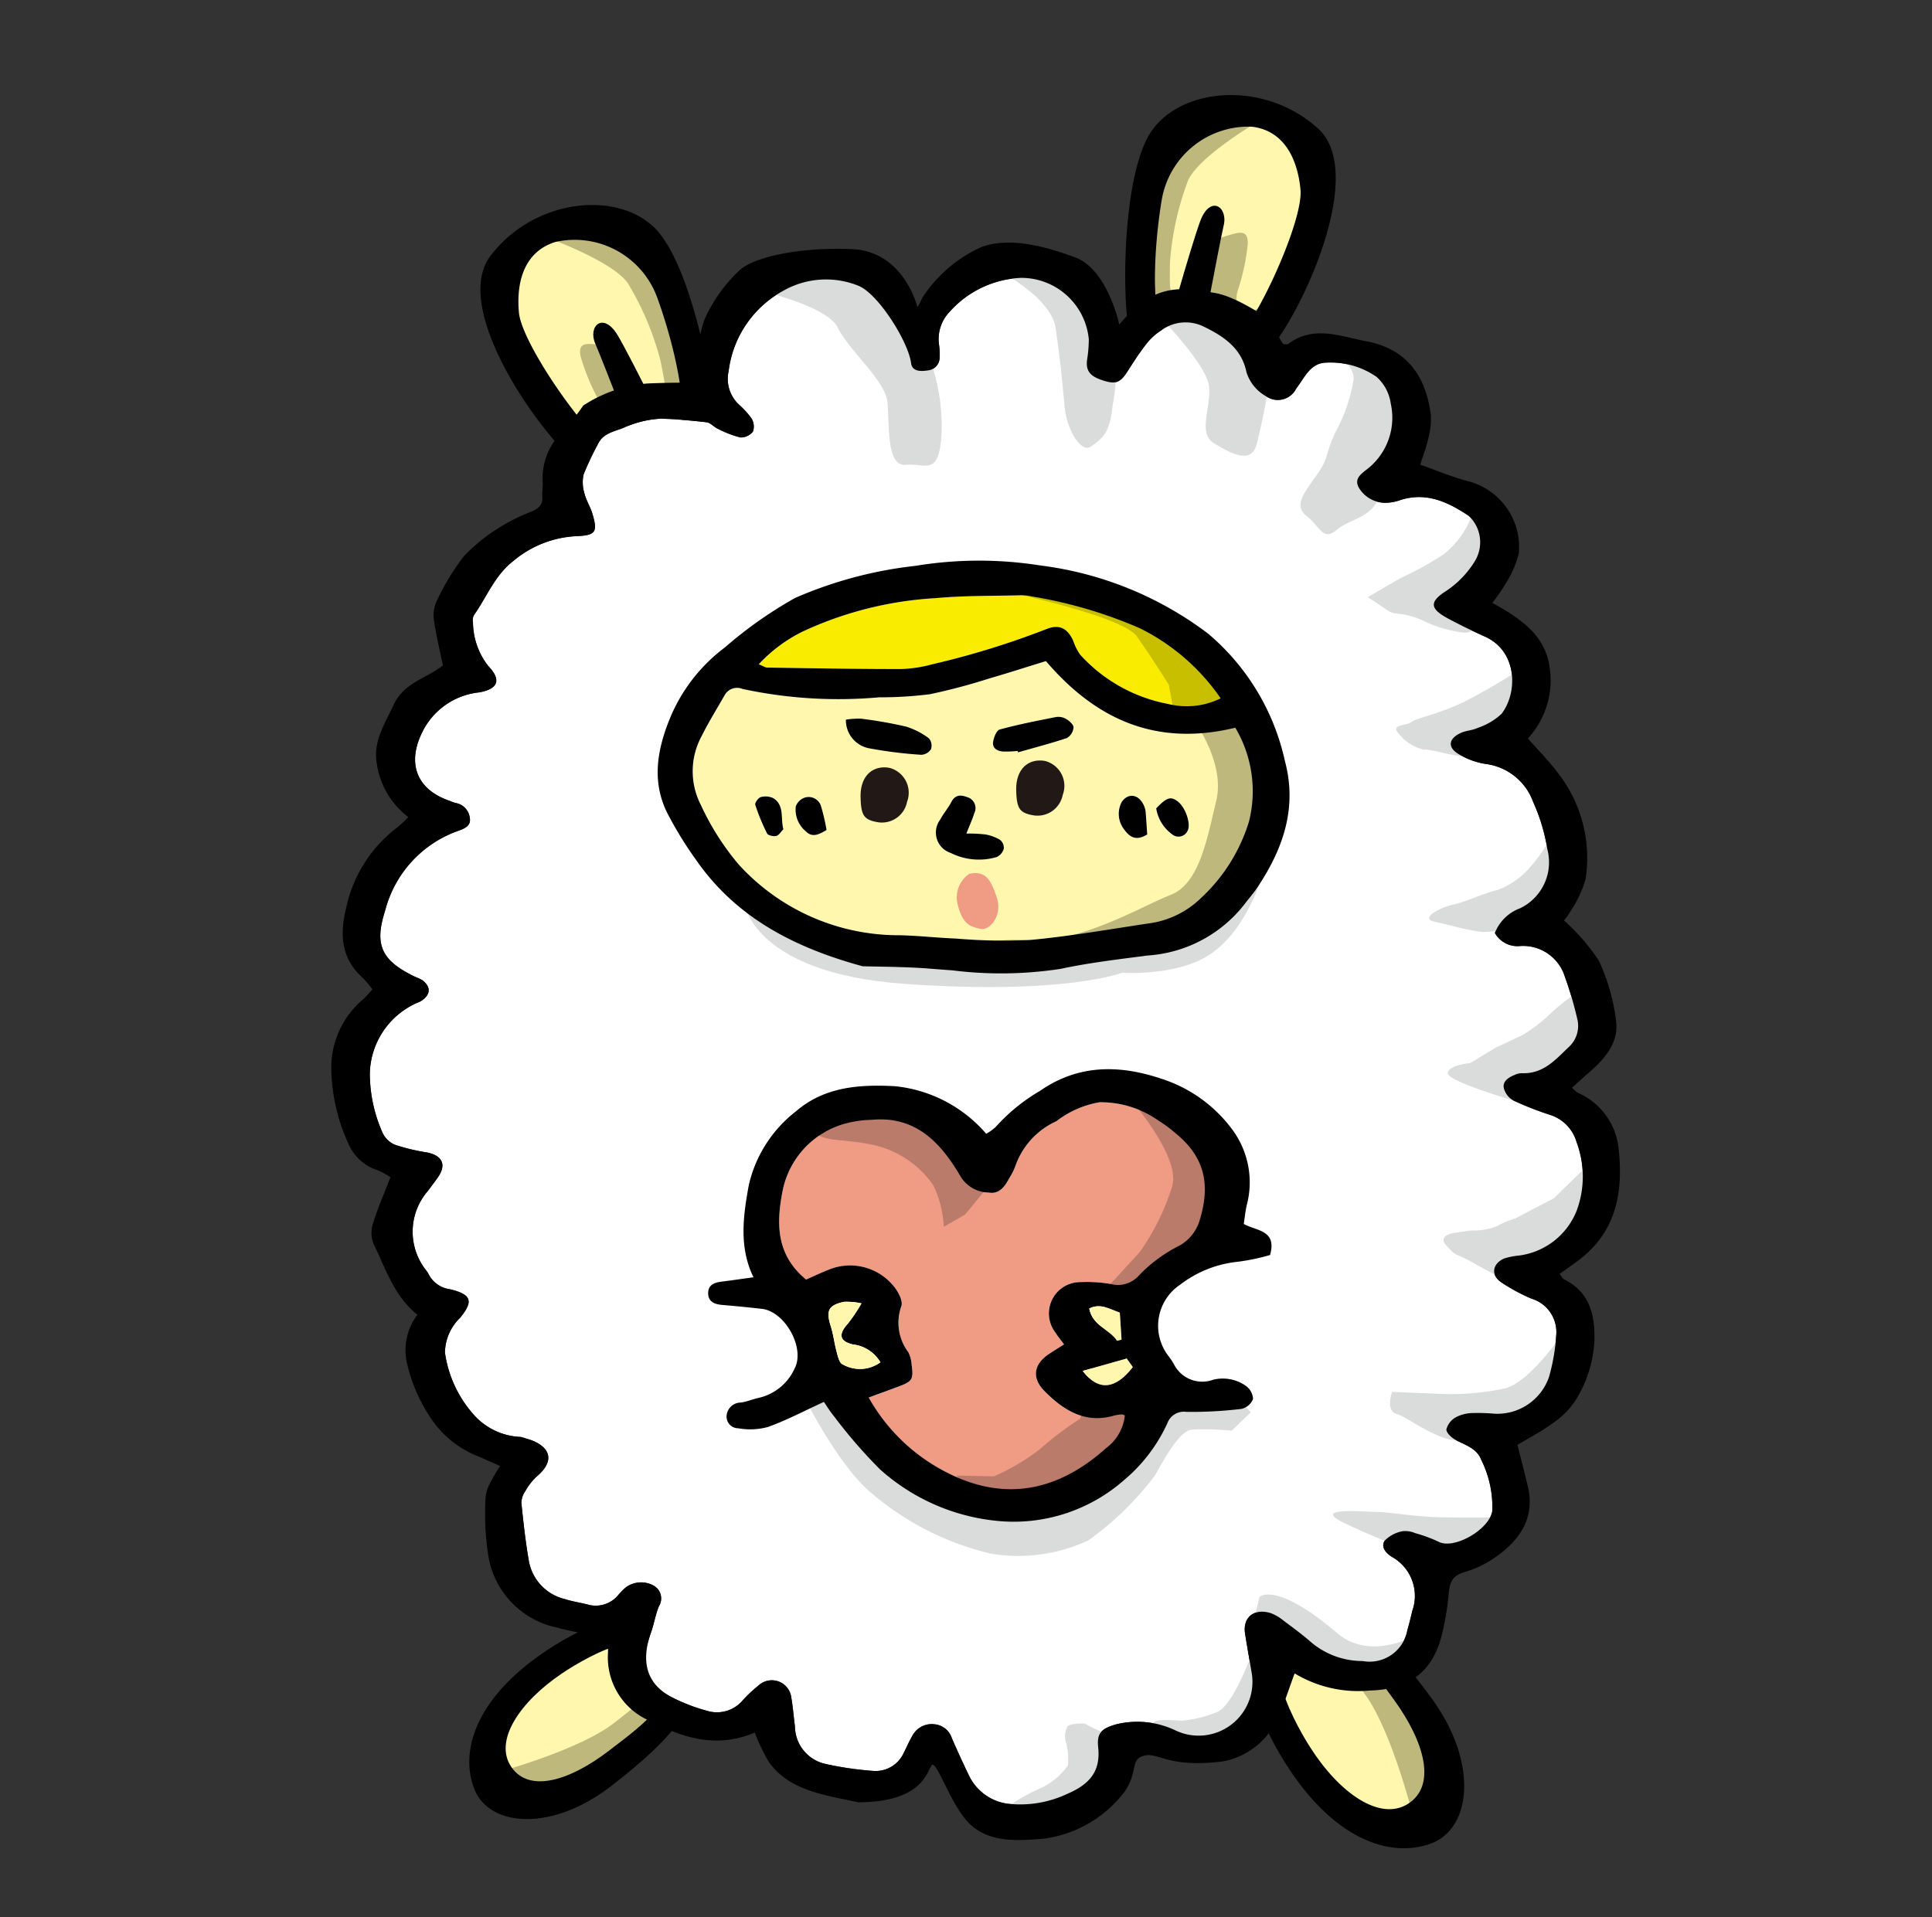 <svg xmlns="http://www.w3.org/2000/svg" xmlns:xlink="http://www.w3.org/1999/xlink" width="132" height="131" viewBox="0 0 132 131"><rect x="0" y="0" width="132" height="131" fill="#333333" stroke="none"/><defs><clipPath id="a"><rect width="132" height="131" transform="translate(0 0.385)" fill="#fff" stroke="#707070" stroke-width="1"/></clipPath></defs><g transform="translate(0 -0.385)" clip-path="url(#a)"><g transform="translate(1.229 -2.441)"><g transform="matrix(0.951, -0.309, 0.309, 0.951, 0, 29.155)"><path d="M12.473,2.365C11.449.851,8.28-.637,5.937.283S.379,9.706.018,11.675,4.936,15.613,5.9,15.147s5.471-4.143,6.648-6.7a14.641,14.641,0,0,0,1.339-4.4" transform="translate(75.234 7.946)" fill="#fff7ae" fill-rule="evenodd"/><path d="M11.425,1.247S6.657,2.3,5.656,3.7A19.87,19.87,0,0,0,2.849,8.53C2.3,10.2,2.2,10.264,2.4,11.25s.927,2.689,1.249,1.651S5.627,7.964,6.82,7.978s1.8-.018,1.5.938a14.626,14.626,0,0,1-1.558,2.723s-.711.865-.215,1.32.576.473,1.364.395,1.156.176.857.366-5.061,3.467-7.447,1.558-.8-6.251-.8-6.251S1.643,1.419,4.477.609A20.526,20.526,0,0,1,10.59.031" transform="translate(74.596 7.828)" fill="#beb87c" fill-rule="evenodd"/><path d="M0,14.014c.043,1.863,2.249,5.977,8.017,4.137C10.337,17.41,19,8.69,16.595,4.439s-7.918-5.6-10.86-3.393S-.041,12.152,0,14.014ZM4.92,5.749A6.009,6.009,0,0,1,12.32,2.9c2.165,1,2.235,3.328,1.831,5.117s-4.2,6.057-6.164,7.576-5.272.256-5.726-1.129S3.251,8.96,4.92,5.749Z" transform="translate(73.321 6.346)" fill-rule="evenodd"/><path d="M2.346,9.082s3.519-6.466,4.2-7.594S6.3-.791,5.1.731,0,8.122,0,8.122" transform="translate(75.186 13.569)" fill-rule="evenodd"/><path d="M2.692.6c1.576-.924,5.076-.9,6.794.943s.947,10.9.422,12.831-6.136,1.428-6.8.594S-.039,8.867,0,6.056a14.68,14.68,0,0,1,.69-4.544" transform="translate(32.932 1.503)" fill="#fff7ae" fill-rule="evenodd"/><path d="M3.029.736s3.848,3.01,4.146,4.7a19.862,19.862,0,0,1,.446,5.572c-.225,1.744-.163,1.843-.771,2.645s-2,2.024-1.839.949S5.359,9.3,4.277,8.8,2.66,8,2.522,9a14.632,14.632,0,0,0,.229,3.131s.267,1.086-.377,1.281-.724.178-1.4-.232-1.119-.339-.931-.039,3.068,5.311,6.045,4.619,3.423-5.292,3.423-5.292,2.267-7.349.061-9.3A20.522,20.522,0,0,0,4.307,0" transform="translate(34.65 0.977)" fill="#beb87c" fill-rule="evenodd"/><path d="M12.971,3.2c-1.7-3.258-7.253-4.425-11.26-1.628s.044,14.4,1.818,16.072c4.409,4.15,8.174,1.39,9.016-.272S14.673,6.462,12.971,3.2ZM10.316,16.8c-1.008,1.053-4.534.767-5.654-1.454s-2.694-7.706-2.29-9.5S3.845,2,6.233,2.031A6.007,6.007,0,0,1,11.675,7.8C11.8,11.412,11.323,15.75,10.316,16.8Z" transform="translate(31.717 0)" fill-rule="evenodd"/><path d="M.521,9.905S.139,2.554.009,1.244,1.22-.7,1.644,1.186s1.408,8.867,1.408,8.867" transform="translate(38.385 8.24)" fill-rule="evenodd"/><g transform="translate(52.609 106.039)"><path d="M.643,8.117c1,3.882,3.219,6.845,5.623,6.2s2.556-3.941,1.357-7.645S5.469-.32,1.993.025.643,8.117.643,8.117Z" transform="translate(1.823 1.601)" fill="#fff7ae" fill-rule="evenodd"/><path d="M3.771,15.1S4.1,9.55,3.18,6.789,1.049.625.131.205s3.24-.6,4.578,3.615a64.425,64.425,0,0,1,2,10.036l-1.956,1.1" transform="translate(4.092 0.664)" fill="#beb87c" fill-rule="evenodd"/><path d="M11.493,9.054C9.74,3.8,7.785-.189,3.519.007S-.228,6.32.474,9.522c1.489,6.8,5.057,9.188,7.975,9.047S13.246,14.31,11.493,9.054ZM7.785,15.5C5.568,16.09,3.521,13.354,2.6,9.77c0,0-1.963-7.15,1.246-7.47s4.09,2.72,5.2,6.139S10.005,14.907,7.785,15.5Z" fill-rule="evenodd"/></g><g transform="translate(0 92.667)"><path d="M5.792.713C2.171,1.745-.558,3.9.1,6.137S3.86,8.443,7.31,7.232s6.517-2.186,6.112-5.441S5.792.713,5.792.713Z" transform="translate(2.39 1.708)" fill="#fff7ae" fill-rule="evenodd"/><path d="M0,3.893s5.218.174,7.788-.749S13.525,1,13.9.126s.638,3.029-3.286,4.382A60.414,60.414,0,0,1,1.236,6.625L.154,4.813" transform="translate(2.634 3.737)" fill="#beb87c" fill-rule="evenodd"/><path d="M9.018,10.88c4.892-1.769,8.592-3.7,8.307-7.7S11.309-.189,8.319.544C1.976,2.1-.188,5.508.013,8.247S4.125,12.649,9.018,10.88ZM2.881,7.551C2.272,5.481,4.793,3.5,8.136,2.542c0,0,6.669-2.01,7.044,1s-2.458,3.9-5.643,5.022S3.488,9.621,2.881,7.551Z" fill-rule="evenodd"/></g><path d="M77.231,56.866a1.765,1.765,0,0,0,1.351,1.378,2.987,2.987,0,0,1,2.27,2.935,24.98,24.98,0,0,1-.082,2.986A1.958,1.958,0,0,1,79.6,65.849c-1.117.535-2.2,1.21-3.58.7a1.24,1.24,0,0,0-.523-.039c-.46.035-.932.17-.966.657a1.359,1.359,0,0,0,.361.975,21.482,21.482,0,0,0,2.114,1.736,2.739,2.739,0,0,1,1.113,2.306A6.7,6.7,0,0,1,76.634,76.7a4.918,4.918,0,0,1-4.655,1.646,4.986,4.986,0,0,0-1.037-.123c-.9.111-1.217.82-.657,1.514a12.862,12.862,0,0,0,1.6,1.675,2.384,2.384,0,0,1,.82,2.931,13.6,13.6,0,0,1-1.334,2.525,3.732,3.732,0,0,1-4.354,1.227,13.019,13.019,0,0,0-1.364-.489,2.58,2.58,0,0,0-1.16-.088c-.346.081-.8.321-.9.595-.086.238.182.691.428.933.526.522,1.153.976,1.191,1.758a7.243,7.243,0,0,1-.352,3.562c-.547,1.15-3.312,1.745-4.151.881A9.632,9.632,0,0,0,59.384,94.2a1.724,1.724,0,0,0-.8-.4,2.338,2.338,0,0,0-1.334.231c-.427.321-.193.857.119,1.22a3.055,3.055,0,0,1,.173,3.94c-.236.391-.478.78-.733,1.159a2.618,2.618,0,0,1-3.545,1.049,5.445,5.445,0,0,1-2.925-2.265c-.41-.695-.888-1.358-1.358-2.023a3.1,3.1,0,0,0-.672-.762c-.979-.7-1.934-.329-2.112.794-.15.937-.275,1.881-.418,2.822a3.677,3.677,0,0,1-6.112,2.021,6.068,6.068,0,0,0-3.723-1.677c-1.036-.044-1.483.119-1.689,1.11-.334,1.6-1.308,2.22-2.971,2.374a7.544,7.544,0,0,1-3.855-.509,3.433,3.433,0,0,1-2.172-2.806c-.13-.908-.228-1.818-.32-2.732a1.374,1.374,0,0,0-.873-1.3,1.486,1.486,0,0,0-1.591.25c-.352.3-.653.659-.982.985a2.108,2.108,0,0,1-2.4.5,22.592,22.592,0,0,1-2.923-1.45A2.657,2.657,0,0,1,14.99,93.65c.118-.652.279-1.295.372-1.948a1.339,1.339,0,0,0-1.891-1.467,8.979,8.979,0,0,0-1.394.664,2.3,2.3,0,0,1-2.486-.124,12.113,12.113,0,0,1-2.1-1.729c-1.239-1.366-1.135-2.9.137-4.548.381-.495.659-1.066,1.07-1.534a1,1,0,0,0,.068-1.456,1.765,1.765,0,0,0-1.8-.47,4.119,4.119,0,0,0-.682.347,1.993,1.993,0,0,1-2.217-.045c-.442-.273-.918-.51-1.339-.817a3.269,3.269,0,0,1-1.549-3.148c.186-1.346.464-2.675.747-4a1.428,1.428,0,0,1,.5-.694,4.053,4.053,0,0,1,1.053-.714c1.819-.738,1.32-1.922.124-2.689a2.99,2.99,0,0,0-.324-.225A4.514,4.514,0,0,1,.655,66.513,8.05,8.05,0,0,1,.14,61.967a3.368,3.368,0,0,1,1.713-1.935c1.231-.787,1.254-1.274-.051-2.074A1.914,1.914,0,0,1,.725,56.478a1.481,1.481,0,0,0-.07-.243A4.248,4.248,0,0,1,2.44,51.107c.314-.221.629-.44.935-.67.845-.637.768-1.323-.185-1.857a13.689,13.689,0,0,1-1.881-1.149,1.628,1.628,0,0,1-.581-1.063,9.975,9.975,0,0,1,.436-4.177A5.411,5.411,0,0,1,5.5,38.677c.169-.033.353-.02.519-.064.751-.2.947-.7.51-1.324a2.759,2.759,0,0,0-.373-.35c-1.867-1.77-2.025-2.947-.581-4.945a7.86,7.86,0,0,1,6.309-3.649c.46-.016,1.065.007,1.154-.581a1.169,1.169,0,0,0-.609-1.291,2.673,2.673,0,0,1-.307-.241c-1.949-1.447-2.005-3.346-.4-5.02a4.887,4.887,0,0,1,4.583-1.428c1.314.184,1.717-.346,1.149-1.519a4.913,4.913,0,0,1-.071-3.169.72.72,0,0,1,.213-.443c1.216-.907,2.172-2.128,3.679-2.679a7.225,7.225,0,0,1,4.615-.3c1.315.374,1.513.19,1.546-1.119.016-.482-.124-.97-.089-1.447a2.58,2.58,0,0,1,.342-1.28A20.345,20.345,0,0,1,29.215,6.2c.546-.6,1.217-.532,1.993-.554a6.985,6.985,0,0,1,2.694.185q1.468.545,2.891,1.2c.24.112.36.452.576.645a7.091,7.091,0,0,0,1.292,1.048,1.056,1.056,0,0,0,.947-.12,1.059,1.059,0,0,0,.176-.892,5.641,5.641,0,0,0-.525-1.155,2.412,2.412,0,0,1,.044-2.4A7.274,7.274,0,0,1,44.544.1,5.9,5.9,0,0,1,49.577,1.4a4.244,4.244,0,0,1,1.061,3.983c-.026.161-.137.305-.178.465a2.269,2.269,0,0,0,1.788,2.482.888.888,0,0,0,1.038-.557,4.625,4.625,0,0,0,.256-.961,2.709,2.709,0,0,1,1.4-1.847,6.93,6.93,0,0,1,5.309-.685A4.636,4.636,0,0,1,63.381,9.7a9.018,9.018,0,0,1-.529,1.268c-.331.671-.205,1.127.5,1.653.786.59,1.124.587,1.822.021.59-.479,1.175-.969,1.808-1.395a4.022,4.022,0,0,1,1.278-.589,2.815,2.815,0,0,1,2.883.677c1.154,1.107,1.972,2.25,1.786,3.853a2.871,2.871,0,0,0,.769,1.967,1.4,1.4,0,0,0,1.879.328c.11-.064.193-.166.3-.24.725-.5,1.386-1.3,2.4-1.017a5.52,5.52,0,0,1,3,1.986,2.993,2.993,0,0,1,.366,2.049,4.448,4.448,0,0,1-2.713,3.68c-.546.231-1.293.336-1.136,1.115A2.116,2.116,0,0,0,79.212,26.6a3.165,3.165,0,0,0,1.042.132c1.888.023,3.071,1.187,4.085,2.472a2.477,2.477,0,0,1-.562,3.072A6.561,6.561,0,0,1,81.326,33.6c-1.409.358-1.481.824-.442,1.9q.944.973,1.955,1.892c1.815,1.632.98,4.325-.546,5.375a4.49,4.49,0,0,1-1.853.41c-.38.052-.793-.074-1.175-.032-.955.1-1.216.663-.584,1.364a5.109,5.109,0,0,0,1.537,1.187,3.984,3.984,0,0,1,2.269,3.471,12.694,12.694,0,0,1-.075,3.349,3.486,3.486,0,0,1-3.024,3.279A2.94,2.94,0,0,0,77.231,56.866Z" transform="translate(7.179 9.912)" fill="#fff" fill-rule="evenodd"/><path d="M0,.684S2.055,4.8,1.725,6.253s-1.751,2.779-.863,3.8,1.987,2.215,2.791.87S5.819,7.416,6,6.048s-.837-2.9-1.489-3.867A10.883,10.883,0,0,0,1.649,0" transform="translate(75.648 18.985)" fill="#dadbdb" fill-rule="evenodd"/><path d="M5.34,0s1.336,1.243.727,2.283a11.294,11.294,0,0,1-2.13,2.81c-1.3,1.352-.974,1.544-2.176,2.447S-.447,9.04.205,10.01s.541,2.005,1.64,1.549,2.376-.048,3.365-1.118,2.4-1.807,3.334-3.713,1.134-2.8,1.024-3.414A6.133,6.133,0,0,0,8.242,1.482" transform="translate(80.77 25.691)" fill="#dadbdb" fill-rule="evenodd"/><path d="M0,0S3.281,3.1,2.892,5.362s-.719,3.719-1.074,5.286.092,3.432.9,3.146,1.456-.376,2.241-2.2A12.328,12.328,0,0,0,6.3,7.9a9.911,9.911,0,0,0-.471-5.049C5.134,1.518,2.656.367,2.656.367" transform="translate(65.744 12.834)" fill="#dadbdb" fill-rule="evenodd"/><path d="M0,0S4.289,2.5,4.525,4.2s1.979,4.448,1.648,5.9-1.438,4.144-.135,4.441,1.81,1.351,2.791-.78A13.118,13.118,0,0,0,9.836,8.232C9.8,7.284,8.788,5.17,8.822,4.473S8.4.848,5.939.172" transform="translate(49.968 9.372)" fill="#dadbdb" fill-rule="evenodd"/><path d="M9.81,0A40.2,40.2,0,0,1,4.929,1.088c-2.008.253-3.409.033-3.789.193S-.32.938.092,1.792A2.932,2.932,0,0,0,1.145,3.181c.488.382-.153-.156,1.23.657a12.443,12.443,0,0,0,2.5,1.223c1.637.708,2.1-.218,2.1-.218l1.448-2.36" transform="translate(82.291 50.029)" fill="#dadbdb" fill-rule="evenodd"/><path d="M10.147,0A12.068,12.068,0,0,1,7.679,1.981,5.478,5.478,0,0,1,5.026,2.8C4,2.714,2.646,2.911,1.838,2.812s-2.507.169-1.556.722S2.06,4.693,3.141,5.193A6.687,6.687,0,0,0,6.667,5.4a4.769,4.769,0,0,0,2.62-1.825l1.235-1.539" transform="translate(80.449 61.242)" fill="#dadbdb" fill-rule="evenodd"/><path d="M8.543,0S5.9,3.516,4.654,3.452a8.219,8.219,0,0,1-2.371-.18c-.65-.241-1.729-.74-1.956-.426s-.71.736.241,1.289A12.491,12.491,0,0,0,3.654,5.48c1.425.428,1.459.34,2.415-.2S8,4.4,8.334,3.817a4.214,4.214,0,0,0,.44-1.135" transform="translate(45.159 108.1)" fill="#dadbdb" fill-rule="evenodd"/><path d="M9.583,1.991A11.893,11.893,0,0,1,7.511.223S6.49-.155,6.3.073a1.453,1.453,0,0,0-.408,1.048,4.375,4.375,0,0,1-.358,1.465,4.688,4.688,0,0,1-2.373.919,11.71,11.71,0,0,0-2.1.407S-.4,3.382.109,3.972a3.267,3.267,0,0,0,2.16,1,7.692,7.692,0,0,0,3.02.421A6.5,6.5,0,0,0,7.35,4.46l.77-.614" transform="translate(33.546 109.281)" fill="#dadbdb" fill-rule="evenodd"/><path d="M13.143,0s-3.4,2.735-5.27,2.641A17.752,17.752,0,0,1,3.215,1.513L.432.482S-.413,1.566.261,2.016,2.167,4.428,3.6,5s4.349,1.26,5.615.731,3.5-4.1,3.5-4.1" transform="translate(67.603 93.953)" fill="#dadbdb" fill-rule="evenodd"/><path d="M8.836,0A5.96,5.96,0,0,1,5.759,2.456a20.9,20.9,0,0,1-3.209.608L0,3.618s.572.712.994,1.266.74.275,2.022,1.349A8.457,8.457,0,0,0,5.527,7.965a1.058,1.058,0,0,0,1.2-.355l.443-2.233L8.844,3.8" transform="translate(83.243 38.651)" fill="#dadbdb" fill-rule="evenodd"/><path d="M10.344,0A13.005,13.005,0,0,0,7.878.883a10.114,10.114,0,0,1-2.213.777l-2.01.254-1.984.464S.211,2.037.008,2.559,3.691,5.719,3.691,5.719a7.172,7.172,0,0,1,2.693-.994,5.392,5.392,0,0,0,3.092-.851A5.8,5.8,0,0,0,10.2,2.544" transform="translate(78.381 72.336)" fill="#dadbdb" fill-rule="evenodd"/><path d="M12,0,8.068,1.938l-2.955.5A5.908,5.908,0,0,0,3.8,2.55a4.274,4.274,0,0,1-1.8-.268l-1-.17S-.373,1.8.1,2.779.334,3.265,1.243,4.2,2.995,6.25,3.8,6.35s2.263-.36,3.073-.26,2.415-1.3,2.415-1.3l1.626-1.994" transform="translate(74.571 83.326)" fill="#dadbdb" fill-rule="evenodd"/><path d="M11.242,3.931S7.833,2.867,6.536,2.386,3.82,1.179,3.077.9L2.336.628C1.036.146-.819-.542.394.708A41,41,0,0,0,4.05,3.861c.49.381.539.8,1.533.969a35.083,35.083,0,0,0,4,.085" transform="translate(61.6 101.076)" fill="#dadbdb" fill-rule="evenodd"/><path d="M11.3,5.737S7.458,6.8,5.747,4.011C2.886-.646,1.49.035,1.49.035L0,2.412s.492-.7.473-.11S.392.493,1.4,2.265s2.39,3.682,3.805,4.408A13.231,13.231,0,0,0,7.988,7.7l.948-.248" transform="translate(53.611 104.921)" fill="#dadbdb" fill-rule="evenodd"/><path d="M20.084,102.35c-1.6-.918-1.082-.612-1.6-.918-1.532-.912-2.922-1.96-3.4-3.717a15.071,15.071,0,0,1-.266-2.084c-2.942.247-4.892-1.279-6.654-3.052a4.71,4.71,0,0,1-1.2-5.224c.11-.3.178-.625.273-.983-1.075-.608-2.129-1.135-3.105-1.774A5.989,5.989,0,0,1,1.2,78.786a18.264,18.264,0,0,1,1.124-4.194,2.647,2.647,0,0,1,.685-.875c.253-.267.55-.494.889-.793-.536-.479-1-.9-1.479-1.315A6.914,6.914,0,0,1,.53,68.753a11.133,11.133,0,0,1-.521-4.3,3.993,3.993,0,0,1,1.713-3.1C.58,59.6.635,57.645.364,55.768a2.137,2.137,0,0,1,.441-1.348c.6-.85,1.3-1.63,2.069-2.575a5.625,5.625,0,0,0-.68-.725A3.229,3.229,0,0,1,.846,48.735a12.72,12.72,0,0,1,.541-5.4A6.128,6.128,0,0,1,4.861,39.7a7.722,7.722,0,0,0,.812-.452,7.786,7.786,0,0,0-.4-.963c-1.017-1.776-.535-3.371.447-4.944a9.312,9.312,0,0,1,5.014-4.1,8.476,8.476,0,0,0,.906-.428,5.569,5.569,0,0,1-.925-4.089c.2-1.555,1.34-2.439,2.347-3.522,1.136-1.224,2.686-1.017,4.027-1.513.125-1.088.2-2.16.391-3.214a2.207,2.207,0,0,1,.612-1.146,16.109,16.109,0,0,1,2.664-2.295,11.937,11.937,0,0,1,3-1.135,12.6,12.6,0,0,1,2.321-.34c.536-.048.914-.19,1.035-.744.072-.319.261-.616.335-.938a4.435,4.435,0,0,1,2.3-2.838,14.834,14.834,0,0,0,1.95-1.278,9.336,9.336,0,0,1,4.652-.076c1.822.508,3.055.943,3.055.943s.106.018.4-.628A9.6,9.6,0,0,1,41.41,2.709,10.452,10.452,0,0,1,44.59.327c1.221-.658,4.491-.31,7.85.93S55.493,6.4,55.493,6.4s.063.011.52-.49a9.446,9.446,0,0,1,4.91-2.047c1.982-.066,4.044,1.2,5.885,2.667s1.432,5.285,1.432,5.285a8.108,8.108,0,0,1,3.038-1.185c1.373-.106,2.34.359,3.865,1.161s3.206,3.294,2.818,2.543c.317.442.328,1.76.534,2.219.147.049.246.116.31.093,2.046-.707,3.509.583,5.095,1.445,2.588,1.408,3.144,3.6,2.688,6.139a5.2,5.2,0,0,1-.7,1.556c-.287.5-.664.95-1.05,1.487.964.733,1.839,1.513,2.828,2.127a4.657,4.657,0,0,1,1.717,5.7,6.971,6.971,0,0,1-1.565,1.76,12.126,12.126,0,0,1-1.212.918c1.408,1.513,2.666,3.065,2.4,5.145a5.87,5.87,0,0,1-2.952,4.42c.448,1.042.932,1.979,1.254,2.965a9.43,9.43,0,0,1-.479,7.4,7.776,7.776,0,0,1-1.616,1.732,4.985,4.985,0,0,1-.657.494,14.181,14.181,0,0,1,1.409,3.313,13.576,13.576,0,0,1-.15,4.33c-.268,1.451-1.532,2.223-2.893,2.79-.457.19-.906.4-1.38.606a2.631,2.631,0,0,0,.273.453,4.679,4.679,0,0,1,1.471,4.5c-.621,2.967-1.946,5.489-5.258,6.5-.4.128-.8.256-1.221.387.08.215.091.36.167.439,1.421,1.383,1.254,2.979.709,4.563a8.439,8.439,0,0,1-2.608,3.63,5.769,5.769,0,0,1-1.937.948c-.854.28-1.756.428-2.68.644-.069,1.014-.13,1.961-.2,2.9-.167,2.09-1.507,3.266-3.454,3.885a7.183,7.183,0,0,1-2.445.366c-.9-.042-1.209.367-1.5,1.043a18.975,18.975,0,0,1-1.382,2.644c-1.355,2.111-3.24,2.775-5.8,2.008a8.4,8.4,0,0,1-4.525-2.7c-.637.8-1.184,1.58-1.819,2.286a5.11,5.11,0,0,1-4.758,1.905c-3.682-.721-3.932-1.959-4.935-2.022s-.695.848-1.987,1.894a8.3,8.3,0,0,1-6.163,1.406c-2.132-.467-3.8-1-4.636-2.563s-.788-4.87-1.223-4.6S24.3,103.7,20.084,102.35ZM79.8,59.288a2.94,2.94,0,0,1,2.155-1.073,3.486,3.486,0,0,0,3.024-3.279,12.694,12.694,0,0,0,.075-3.349,3.984,3.984,0,0,0-2.268-3.471,5.108,5.108,0,0,1-1.537-1.187c-.632-.7-.371-1.261.584-1.364.383-.042.8.085,1.175.032a4.49,4.49,0,0,0,1.853-.41c1.526-1.05,2.362-3.743.546-5.375q-1.01-.917-1.955-1.892c-1.038-1.072-.967-1.538.442-1.9A6.561,6.561,0,0,0,86.351,34.7a2.477,2.477,0,0,0,.562-3.072c-1.015-1.285-2.2-2.45-4.085-2.472a3.165,3.165,0,0,1-1.042-.132,2.116,2.116,0,0,1-1.421-1.545c-.157-.778.59-.883,1.136-1.115a4.448,4.448,0,0,0,2.713-3.68,2.992,2.992,0,0,0-.366-2.049,5.52,5.52,0,0,0-3-1.986c-1.013-.284-1.675.516-2.4,1.017-.1.074-.188.175-.3.24a1.4,1.4,0,0,1-1.879-.328,2.871,2.871,0,0,1-.769-1.967c.186-1.6-.632-2.745-1.786-3.853a2.815,2.815,0,0,0-2.883-.677,4.022,4.022,0,0,0-1.278.589c-.633.426-1.218.916-1.808,1.395-.7.565-1.036.569-1.822-.021-.706-.527-.832-.982-.5-1.653a9.018,9.018,0,0,0,.529-1.268A4.636,4.636,0,0,0,62.828,6.7a6.93,6.93,0,0,0-5.309.685,2.709,2.709,0,0,0-1.4,1.847,4.618,4.618,0,0,1-.256.961.888.888,0,0,1-1.038.557c-1.089-.161-.947-.7-.92-.864C54.154,8.423,53.24,4.8,52.15,3.82a5.9,5.9,0,0,0-5.033-1.295,7.274,7.274,0,0,0-5.239,4.062,2.412,2.412,0,0,0-.044,2.4,5.64,5.64,0,0,1,.524,1.155,1.059,1.059,0,0,1-.176.892,1.056,1.056,0,0,1-.947.12A7.092,7.092,0,0,1,39.943,10.1c-.216-.193-.336-.533-.576-.645q-1.42-.66-2.891-1.2a6.985,6.985,0,0,0-2.694-.185c-.776.023-1.447-.046-1.993.554a20.334,20.334,0,0,0-1.526,1.626,2.581,2.581,0,0,0-.342,1.28c-.034.477.1.966.089,1.447-.033,1.309-.231,1.494-1.546,1.119a7.225,7.225,0,0,0-4.615.3c-1.507.551-2.463,1.771-3.679,2.679a.72.72,0,0,0-.213.443,4.913,4.913,0,0,0,.071,3.169c.568,1.173.165,1.7-1.149,1.519A4.887,4.887,0,0,0,14.3,23.633c-1.609,1.674-1.553,3.573.4,5.02a2.673,2.673,0,0,0,.308.241,1.17,1.17,0,0,1,.609,1.291c-.089.588-.694.565-1.154.581a7.86,7.86,0,0,0-6.309,3.649c-1.445,2-1.286,3.175.581,4.945a2.759,2.759,0,0,1,.373.35c.436.621.241,1.124-.51,1.324-.166.044-.349.031-.519.064a5.411,5.411,0,0,0-4.333,3.513A9.974,9.974,0,0,0,3.3,48.789a1.628,1.628,0,0,0,.581,1.063A13.689,13.689,0,0,0,5.763,51c.952.534,1.03,1.221.185,1.857-.305.23-.621.449-.935.67a4.248,4.248,0,0,0-1.786,5.127,1.487,1.487,0,0,1,.07.243A1.914,1.914,0,0,0,4.375,60.38c1.305.8,1.283,1.288.051,2.074a3.368,3.368,0,0,0-1.713,1.935,8.049,8.049,0,0,0,.515,4.546A4.514,4.514,0,0,0,5.849,71.47a2.983,2.983,0,0,1,.324.225c1.2.768,1.7,1.951-.124,2.689A4.055,4.055,0,0,0,5,75.1a1.428,1.428,0,0,0-.5.694c-.284,1.329-.561,2.658-.747,4A3.269,3.269,0,0,0,5.3,82.945c.421.306.9.544,1.339.817a1.993,1.993,0,0,0,2.217.045,4.129,4.129,0,0,1,.682-.347,1.765,1.765,0,0,1,1.8.47,1,1,0,0,1-.068,1.456c-.411.468-.689,1.039-1.07,1.534-1.272,1.651-1.376,3.182-.137,4.548a12.12,12.12,0,0,0,2.1,1.729,2.3,2.3,0,0,0,2.486.124,8.962,8.962,0,0,1,1.394-.664,1.339,1.339,0,0,1,1.891,1.467c-.093.653-.254,1.3-.372,1.948a2.656,2.656,0,0,0,1.178,3.084,22.587,22.587,0,0,0,2.923,1.45,2.108,2.108,0,0,0,2.4-.5c.329-.325.631-.683.982-.985a1.486,1.486,0,0,1,1.591-.25,1.374,1.374,0,0,1,.873,1.3c.092.914.19,1.824.319,2.732A3.433,3.433,0,0,0,30,105.7a7.543,7.543,0,0,0,3.855.509c1.663-.154,2.637-.778,2.971-2.373.206-.991.653-1.154,1.689-1.11a6.068,6.068,0,0,1,3.723,1.677,3.677,3.677,0,0,0,6.112-2.021c.143-.941.268-1.885.418-2.822.179-1.123,1.134-1.49,2.112-.794a3.1,3.1,0,0,1,.672.762c.47.665.948,1.328,1.358,2.023a5.445,5.445,0,0,0,2.925,2.265,2.618,2.618,0,0,0,3.545-1.049c.255-.379.5-.768.733-1.159a3.055,3.055,0,0,0-.173-3.94c-.312-.362-.546-.9-.119-1.22a2.337,2.337,0,0,1,1.334-.231,1.722,1.722,0,0,1,.8.4,9.627,9.627,0,0,1,1.328,1.046c.839.864,3.6.269,4.151-.881a7.243,7.243,0,0,0,.352-3.562c-.038-.782-.665-1.236-1.191-1.758-.246-.242-.514-.7-.428-.933a1.334,1.334,0,0,1,.9-.595,2.58,2.58,0,0,1,1.16.088,13,13,0,0,1,1.364.489,3.731,3.731,0,0,0,4.354-1.227,13.589,13.589,0,0,0,1.334-2.525,2.384,2.384,0,0,0-.82-2.931,12.861,12.861,0,0,1-1.6-1.675c-.56-.694-.245-1.4.657-1.514a4.993,4.993,0,0,1,1.037.123,4.918,4.918,0,0,0,4.655-1.646,6.7,6.7,0,0,0,1.485-4.515A2.739,2.739,0,0,0,79.579,72.3a21.466,21.466,0,0,1-2.114-1.736,1.359,1.359,0,0,1-.361-.975c.033-.486.505-.622.966-.657a1.241,1.241,0,0,1,.523.039c1.376.509,2.463-.166,3.58-.7a1.958,1.958,0,0,0,1.169-1.683,24.98,24.98,0,0,0,.082-2.986,2.987,2.987,0,0,0-2.27-2.935A1.765,1.765,0,0,1,79.8,59.288Z" transform="translate(4.606 7.491)" fill-rule="evenodd"/><path d="M0,0S.782,5.044,2.306,7.419a19.369,19.369,0,0,0,6.555,6.5,11.336,11.336,0,0,0,6.545,1.154,20.824,20.824,0,0,0,5.727-2.835c1.086-1.019,2.512-2.319,3.306-2.184a17.246,17.246,0,0,1,2.589.92l1.625-.786a2.27,2.27,0,0,0-1.3-1.423L24.484,7.512" transform="translate(29.759 82.598)" fill="#dadbdb" fill-rule="evenodd"/><path d="M.818,9.335c-1.484-2.316-.7-4.4.393-6.355A5.984,5.984,0,0,1,6.287.009,7.439,7.439,0,0,1,8.437.327c2.993.669,4.04,2.989,4.609,5.629A2.318,2.318,0,0,0,14.534,7.54c.635.33,1.161-.062,1.618-.505a4.211,4.211,0,0,0,.643-.645,5.274,5.274,0,0,1,3.637-2.068A6.653,6.653,0,0,1,23.624,4a6.807,6.807,0,0,1,3.432,2.416A8.967,8.967,0,0,1,27.89,7.58c1.39,2.132,1.256,4.039-.209,6.153A2.939,2.939,0,0,1,25.6,15.038a10.086,10.086,0,0,0-3.058,1.044,1.911,1.911,0,0,1-2.039-.038,9.63,9.63,0,0,0-1.911-.752A2.141,2.141,0,0,0,15.9,18.059c.073.3.187.573.306.938-.405.1-.765.2-1.127.293-1.261.328-1.708,1.194-1.123,2.341.84,1.65,1.95,3,4.025,3.049a2.73,2.73,0,0,1,.511.092c.036.006.063.043.169.12A3.2,3.2,0,0,1,16.74,26.63C13.015,28.283,9.2,28.209,5.853,24.815a12.687,12.687,0,0,1-3.459-6.486c.788-.031,1.5-.054,2.217-.086.95-.043,1.091-.161,1.258-1.111a2.275,2.275,0,0,0,.061-.9,3.354,3.354,0,0,1,.513-3.151c.248-.319.087-1.124-.131-1.6a3.834,3.834,0,0,0-3.885-2.3C1.91,9.207,1.4,9.274.818,9.335Z" transform="translate(31.514 65.432)" fill="#f09b84" fill-rule="evenodd"/><path d="M10.611,7.9,8.234,9.42l-1.646.348a7.3,7.3,0,0,0,.2-2.9,6.722,6.722,0,0,0-3-3.877C2.431,2.18,1.276,1.888.638,1.4L0,.9S1.657-.936,5.244.635a13.261,13.261,0,0,1,5.288,4.023" transform="translate(35.802 64.472)" fill="#bb7b6a" fill-rule="evenodd"/><path d="M18.773,0s2.655,5.648,1.354,7.643a16.171,16.171,0,0,1-3.5,3.6L14.044,12.7,9.233,20.82a21.53,21.53,0,0,0-3.271,1.132,15.071,15.071,0,0,1-3.552.794L0,21.906a5.09,5.09,0,0,0,1.523,2.376c1,.65,5.771,1.458,5.771,1.458s5.828-2.577,6.634-3.933c.339-.569-.312-1.862,1.211-3.743.727-.9.581-3.043,1.29-3.922,1.351-1.671,5.419-2.319,5.727-2.834.807-1.357,2.579-4.426,2.174-5.459s-3.663-4.808-3.663-4.808" transform="translate(37.972 68.773)" fill="#bb7b6a" fill-rule="evenodd"/><path d="M6.693,20c-1.509.174-2.836.411-4.169.448a4.642,4.642,0,0,1-1.962-.545.794.794,0,0,1-.479-1.073.977.977,0,0,1,1.186-.545c.417.08.862.032,1.292.078a3.557,3.557,0,0,0,2.928-1.146c1.14-1.1.589-3.917-.864-4.575-.833-.38-1.669-.744-2.513-1.1-.494-.211-.84-.521-.631-1.093.187-.508.634-.514,1.1-.427.716.138,1.439.261,2.167.391-.318-2.275.629-4.206,1.631-6.069A8.859,8.859,0,0,1,11,.53c2.377-1.006,4.7-.423,6.962.446A9.456,9.456,0,0,1,22.9,6a3.319,3.319,0,0,0,.778-.252,12.573,12.573,0,0,1,3.624-1.4c3.13-.943,5.824.017,8.278,1.872A9.683,9.683,0,0,1,38.974,10.9a6.062,6.062,0,0,1-.639,5.225c-.223.364-.391.759-.6,1.174.644.718,2.054,1.084,1.05,2.575a14.645,14.645,0,0,1-2.241-.244,7.743,7.743,0,0,0-4.23.275,3.374,3.374,0,0,0-2.289,4.311,4.692,4.692,0,0,1,.213.752,2.164,2.164,0,0,0,2.217,1.81,2.736,2.736,0,0,1,1.981,1.069,1.181,1.181,0,0,1,.205,1.024,1.114,1.114,0,0,1-.964.4,28.916,28.916,0,0,1-3.641-.969,1.2,1.2,0,0,0-1.476.337,11.052,11.052,0,0,1-4.028,2.786,11.42,11.42,0,0,1-8.749.112,14.01,14.01,0,0,1-6.865-5.961A34.167,34.167,0,0,1,7.043,21.14C6.885,20.743,6.787,20.318,6.693,20Zm1.429-8.326c.579-.061,1.092-.128,1.607-.159a3.834,3.834,0,0,1,3.885,2.3c.218.474.379,1.279.131,1.6a3.354,3.354,0,0,0-.513,3.151,2.273,2.273,0,0,1-.061.9c-.167.95-.307,1.068-1.258,1.111-.715.032-1.429.055-2.217.086a12.688,12.688,0,0,0,3.46,6.486c3.345,3.394,7.162,3.468,10.888,1.816a3.2,3.2,0,0,0,1.922-1.737c-.106-.078-.133-.114-.169-.12a2.729,2.729,0,0,0-.511-.092c-2.074-.052-3.184-1.4-4.025-3.049-.585-1.147-.138-2.013,1.123-2.341.361-.1.721-.188,1.127-.293-.119-.365-.234-.643-.306-.938A2.141,2.141,0,0,1,25.9,17.635a9.635,9.635,0,0,1,1.911.752,1.911,1.911,0,0,0,2.039.038A10.083,10.083,0,0,1,32.9,17.381a2.939,2.939,0,0,0,2.083-1.305c1.465-2.114,1.6-4.021.209-6.152a8.976,8.976,0,0,0-.835-1.164,6.807,6.807,0,0,0-3.432-2.416,6.654,6.654,0,0,0-3.193.321A5.274,5.274,0,0,0,24.1,8.732a4.214,4.214,0,0,1-.643.645c-.457.443-.982.836-1.618.505A2.318,2.318,0,0,1,20.349,8.3c-.569-2.641-1.615-4.96-4.609-5.629a7.44,7.44,0,0,0-2.151-.318A5.985,5.985,0,0,0,8.515,5.323C7.42,7.274,6.638,9.361,8.122,11.678ZM11.2,18.619a2.513,2.513,0,0,0-1.421-1.746c-.806-.5-.72-.978.124-1.453a11.489,11.489,0,0,0,1.312-1.03,4.68,4.68,0,0,0-1.109-.471c-1.091-.107-1.361.2-1.37,1.3,0,.6-.129,1.189-.157,1.786-.017.322-.066.79.116.944A2.374,2.374,0,0,0,11.2,18.619Zm16.084,4.954c-1.088-.04-2.074-.081-3.119-.122.582,1.655,1.725,1.9,3.334.807C27.42,24,27.332,23.731,27.284,23.574Zm-.249-1.355c.1,0,.209.008.315.016.157-.607.31-1.214.458-1.789-.631-.486-1.08-1.038-1.9-.91C25.759,20.739,26.786,21.3,27.035,22.218Z" transform="translate(24.21 63.089)" fill-rule="evenodd"/><path d="M2.639,4.721a2.374,2.374,0,0,1-2.5-.672C-.047,3.895,0,3.426.019,3.1c.029-.6.154-1.19.157-1.786C.184.218.455-.087,1.546.02A4.681,4.681,0,0,1,2.654.491a11.484,11.484,0,0,1-1.312,1.03C.5,2,.412,2.474,1.218,2.974A2.513,2.513,0,0,1,2.639,4.721Z" transform="translate(32.771 76.988)" fill="#fff7ae" fill-rule="evenodd"/><path d="M3.119.122c.048.157.136.43.216.685C1.725,1.9.582,1.655,0,0,1.044.041,2.03.081,3.119.122Z" transform="translate(48.376 86.542)" fill="#fff7ae" fill-rule="evenodd"/><path d="M1.144,2.7C.895,1.783-.131,1.223.014.019c.823-.129,1.272.423,1.9.91-.148.576-.3,1.183-.458,1.789C1.353,2.711,1.248,2.707,1.144,2.7Z" transform="translate(50.101 82.605)" fill="#fff7ae" fill-rule="evenodd"/><g transform="translate(33.093 30.061)"><path d="M.066.473s-1.4,4.994,8.724,9.089,14.342,3.857,14.342,3.857,3.375,1.364,5.981.689,4.764-3.225,6.1-5.385S36.25,1.7,36.25,1.7L36.529,0l-2.14,5.627-5.937,5.064s-2.437.355-3.9.406S14.239,8.538,14.239,8.538L8.566,5.612,4.039,4.2" transform="translate(3.127 18.016)" fill="#dadbdb" fill-rule="evenodd"/><path d="M29.3,13.379a5.251,5.251,0,0,1-3.55-.755A10.8,10.8,0,0,1,21.09,7.576a3.719,3.719,0,0,1-.161-1.055c-.1-.938-.558-1.394-1.494-1.326a56.664,56.664,0,0,1-8.172-.124A8.974,8.974,0,0,1,9.135,4.72C6.237,3.779,3.359,2.786.478,1.8.344,1.756.243,1.611,0,1.408A10.274,10.274,0,0,1,3.558.21a24.848,24.848,0,0,1,9.314.634c1.912.428,3.774,1.072,5.659,1.631a3.055,3.055,0,0,1,.657.3,31.163,31.163,0,0,1,6.337,4.343A14.509,14.509,0,0,1,29.3,13.379Z" transform="translate(9.154 2.3)" fill="#f9ec00" fill-rule="evenodd"/><path d="M0,0S9.693,5.3,10.3,7.258s1.056,3.829,1.056,3.829l-.285,2.1L15.347,14l-.879-4.555-4.43-5.193L5.313,1.565" transform="translate(24.011 2.631)" fill="#c8bf00" fill-rule="evenodd"/><path d="M25.524,4.825c2.04,4.923,5.419,7.909,10.893,8.327a8.5,8.5,0,0,1-1.08,6.37A11.848,11.848,0,0,1,30.6,23.5a6.3,6.3,0,0,1-3.983.541c-2.691-.448-5.4-.83-8.055-1.429A38.516,38.516,0,0,1,13.8,20.953c-1.2-.447-2.374-.981-3.584-1.4a14.78,14.78,0,0,1-8.962-8.018A17.926,17.926,0,0,1,.065,6.882a5.033,5.033,0,0,1,1.466-4.41C2.283,1.7,3.112,1.008,3.907.282A.973.973,0,0,1,5.221.229a31.067,31.067,0,0,0,8.7,3.43,27.1,27.1,0,0,0,3.367.868,40.718,40.718,0,0,0,4.2.23C22.8,4.8,24.125,4.8,25.524,4.825Zm-8.811,9.529c.405-.494.7-.807.939-1.155a.778.778,0,0,0-.081-1.173c-.368-.294-.737-.463-1.165-.045-.342.335-.767.588-1.109.92a1.466,1.466,0,0,0-.014,2.379,4.305,4.305,0,0,0,2.9,1.236.888.888,0,0,0,.64-.4.709.709,0,0,0-.063-.649,2.943,2.943,0,0,0-.828-.654A9.8,9.8,0,0,0,16.713,14.353Zm11.732,3.878c.129-.517.261-1.014.377-1.515a1.436,1.436,0,0,0,.014-.479c-.1-.815-.755-1.127-1.358-.657a1.723,1.723,0,0,0-.453,1.756C27.213,17.95,27.5,18.458,28.444,18.231ZM4.911,10.211c.038-.786.59-1.519.012-2.228a1.218,1.218,0,0,0-.8-.34c-.173-.011-.517.247-.517.384a13.634,13.634,0,0,0,.162,2.112c.023.15.347.345.542.355S4.7,10.313,4.911,10.211Zm2.79.957a13.5,13.5,0,0,0,.144-1.712.884.884,0,0,0-.863-.85.988.988,0,0,0-.783.383,1.917,1.917,0,0,0,.125,1.826C6.6,11.372,7.066,11.317,7.7,11.168Zm21.879,5.558a2.722,2.722,0,0,0,.484,2.01.679.679,0,0,0,1.043.145c.417-.32.411-1.574.025-2.145C30.789,16.232,30.5,16.226,29.579,16.726Z" transform="translate(2.358 4.744)" fill="#fff7ae" fill-rule="evenodd"/><path d="M19.411,0s1.224,3.508-.2,5.828-2.856,5.046-4.966,5.164-6.813,1.234-10.115-.045S0,10.46,0,10.46l11.769,2.914s5.01.589,7.49-1.792a43.567,43.567,0,0,0,5.25-6.873L23.369.648" transform="translate(16.793 16.407)" fill="#beb87c" fill-rule="evenodd"/><path d="M9.524,25.532c-3.957-2.6-7.154-5.75-8.561-10.381a25.631,25.631,0,0,1-.9-3.731C-.285,9.008.786,7.054,2.294,5.286A11.547,11.547,0,0,1,7.312,1.9,28.513,28.513,0,0,1,12.907.17a28.264,28.264,0,0,1,8.511.454A26.775,26.775,0,0,1,29.53,3.231,23.917,23.917,0,0,1,39,11.208a15.812,15.812,0,0,1,2.3,9.908c-.173,3.309-1.979,5.672-4.461,7.63-.378.3-.8.54-1.188.818a9.162,9.162,0,0,1-7.37,1.289c-1.969-.367-3.94-.765-5.928-.969a26.8,26.8,0,0,1-7.1-2.2c-.858-.34-1.7-.713-2.567-1.035C11.635,26.256,10.576,25.9,9.524,25.532ZM27.882,9.569c-1.4-.023-2.72-.024-4.044-.068a40.728,40.728,0,0,1-4.2-.23A27.113,27.113,0,0,1,16.274,8.4a31.066,31.066,0,0,1-8.7-3.43.973.973,0,0,0-1.314.052c-.8.726-1.624,1.423-2.376,2.191a5.033,5.033,0,0,0-1.466,4.41A17.923,17.923,0,0,0,3.61,16.276a14.78,14.78,0,0,0,8.962,8.018c1.21.422,2.38.956,3.584,1.4a38.516,38.516,0,0,0,4.767,1.657c2.657.6,5.365.981,8.055,1.429a6.3,6.3,0,0,0,3.983-.541A11.848,11.848,0,0,0,37.7,24.266a8.5,8.5,0,0,0,1.08-6.37C33.3,17.478,29.921,14.493,27.882,9.569Zm10.568,6.11a14.51,14.51,0,0,0-3.771-6.261,31.167,31.167,0,0,0-6.337-4.343,3.054,3.054,0,0,0-.657-.3c-1.885-.559-3.747-1.2-5.659-1.631a24.848,24.848,0,0,0-9.314-.634,10.273,10.273,0,0,0-3.558,1.2c.243.2.344.348.478.395,2.881.983,5.759,1.977,8.657,2.917a8.973,8.973,0,0,0,2.128.352,56.661,56.661,0,0,0,8.172.124c.936-.068,1.39.387,1.494,1.326a3.719,3.719,0,0,0,.161,1.055A10.8,10.8,0,0,0,34.9,14.924,5.251,5.251,0,0,0,38.45,15.679Z" fill-rule="evenodd"/><path d="M2.032,2.624a9.809,9.809,0,0,1,1.223.463,2.945,2.945,0,0,1,.829.654.709.709,0,0,1,.063.649.889.889,0,0,1-.64.4A4.305,4.305,0,0,1,.6,3.55,1.466,1.466,0,0,1,.617,1.17C.959.838,1.383.585,1.726.25,2.154-.167,2.522,0,2.89.3a.778.778,0,0,1,.081,1.173C2.731,1.816,2.437,2.13,2.032,2.624Z" transform="translate(17.039 16.474)" fill-rule="evenodd"/><path d="M.08,0A5.661,5.661,0,0,1,1.09.261,29.987,29.987,0,0,1,3.846,1.726,5.13,5.13,0,0,1,5.083,2.974a.776.776,0,0,1-.1.745.832.832,0,0,1-.75.157A29.707,29.707,0,0,1,.966,2.344,1.95,1.95,0,0,1,.08,0Z" transform="translate(13.567 9.149)" fill-rule="evenodd"/><path d="M1.465,1.773A8.792,8.792,0,0,1,.54,1.515C.173,1.371-.129,1.089.056.685.192.4.528-.012.755,0,2.073.063,3.386.222,4.7.382a1.066,1.066,0,0,1,.615.358c.159.188.348.521.28.69a.954.954,0,0,1-.644.542c-1.158.012-2.32-.061-3.483-.1C1.465,1.836,1.465,1.805,1.465,1.773Z" transform="translate(22.678 13.039)" fill-rule="evenodd"/><path d="M1.493,2.871C.547,3.1.262,2.59.073,1.976A1.724,1.724,0,0,1,.526.22c.6-.47,1.254-.159,1.358.657a1.433,1.433,0,0,1-.014.479C1.754,1.857,1.622,2.354,1.493,2.871Z" transform="translate(29.309 20.104)" fill-rule="evenodd"/><path d="M1.31,2.568c-.206.1-.414.3-.606.284S.185,2.647.162,2.5A13.641,13.641,0,0,1,0,.384C0,.247.345-.01.517,0a1.218,1.218,0,0,1,.8.34C1.9,1.049,1.348,1.783,1.31,2.568Z" transform="translate(5.959 12.387)" fill-rule="evenodd"/><path d="M1.685,2.563c-.634.149-1.1.2-1.377-.353A1.918,1.918,0,0,1,.182.384.988.988,0,0,1,.966,0a.884.884,0,0,1,.863.85A13.508,13.508,0,0,1,1.685,2.563Z" transform="translate(8.374 13.349)" fill-rule="evenodd"/><path d="M.02.371c.921-.5,1.21-.493,1.552.011.386.571.392,1.825-.025,2.145A.679.679,0,0,1,.5,2.381,2.722,2.722,0,0,1,.02.371Z" transform="translate(31.917 21.099)" fill-rule="evenodd"/><path d="M.192,1.535C.619.083,1.707-.3,2.683.217A1.755,1.755,0,0,1,3.121,2.8a1.751,1.751,0,0,1-2.313.72C-.06,3.064-.165,2.732.192,1.535Z" transform="translate(12.766 12.981)" fill="#221815" fill-rule="evenodd"/><path d="M.19,1.536C.618.084,1.706-.3,2.681.217A1.754,1.754,0,0,1,3.121,2.8a1.755,1.755,0,0,1-2.316.719C-.06,3.066-.163,2.734.19,1.536Z" transform="translate(23.026 15.82)" fill="#221815" fill-rule="evenodd"/></g><path d="M1.4,0C2.525.112,2.7.784,2.7,2.128S1.484,4.143.963,3.806-.077,3.247.01,1.792A1.958,1.958,0,0,1,1.4,0Z" transform="translate(50.086 51.839)" fill="#f09b84" fill-rule="evenodd"/></g></g></g></svg>